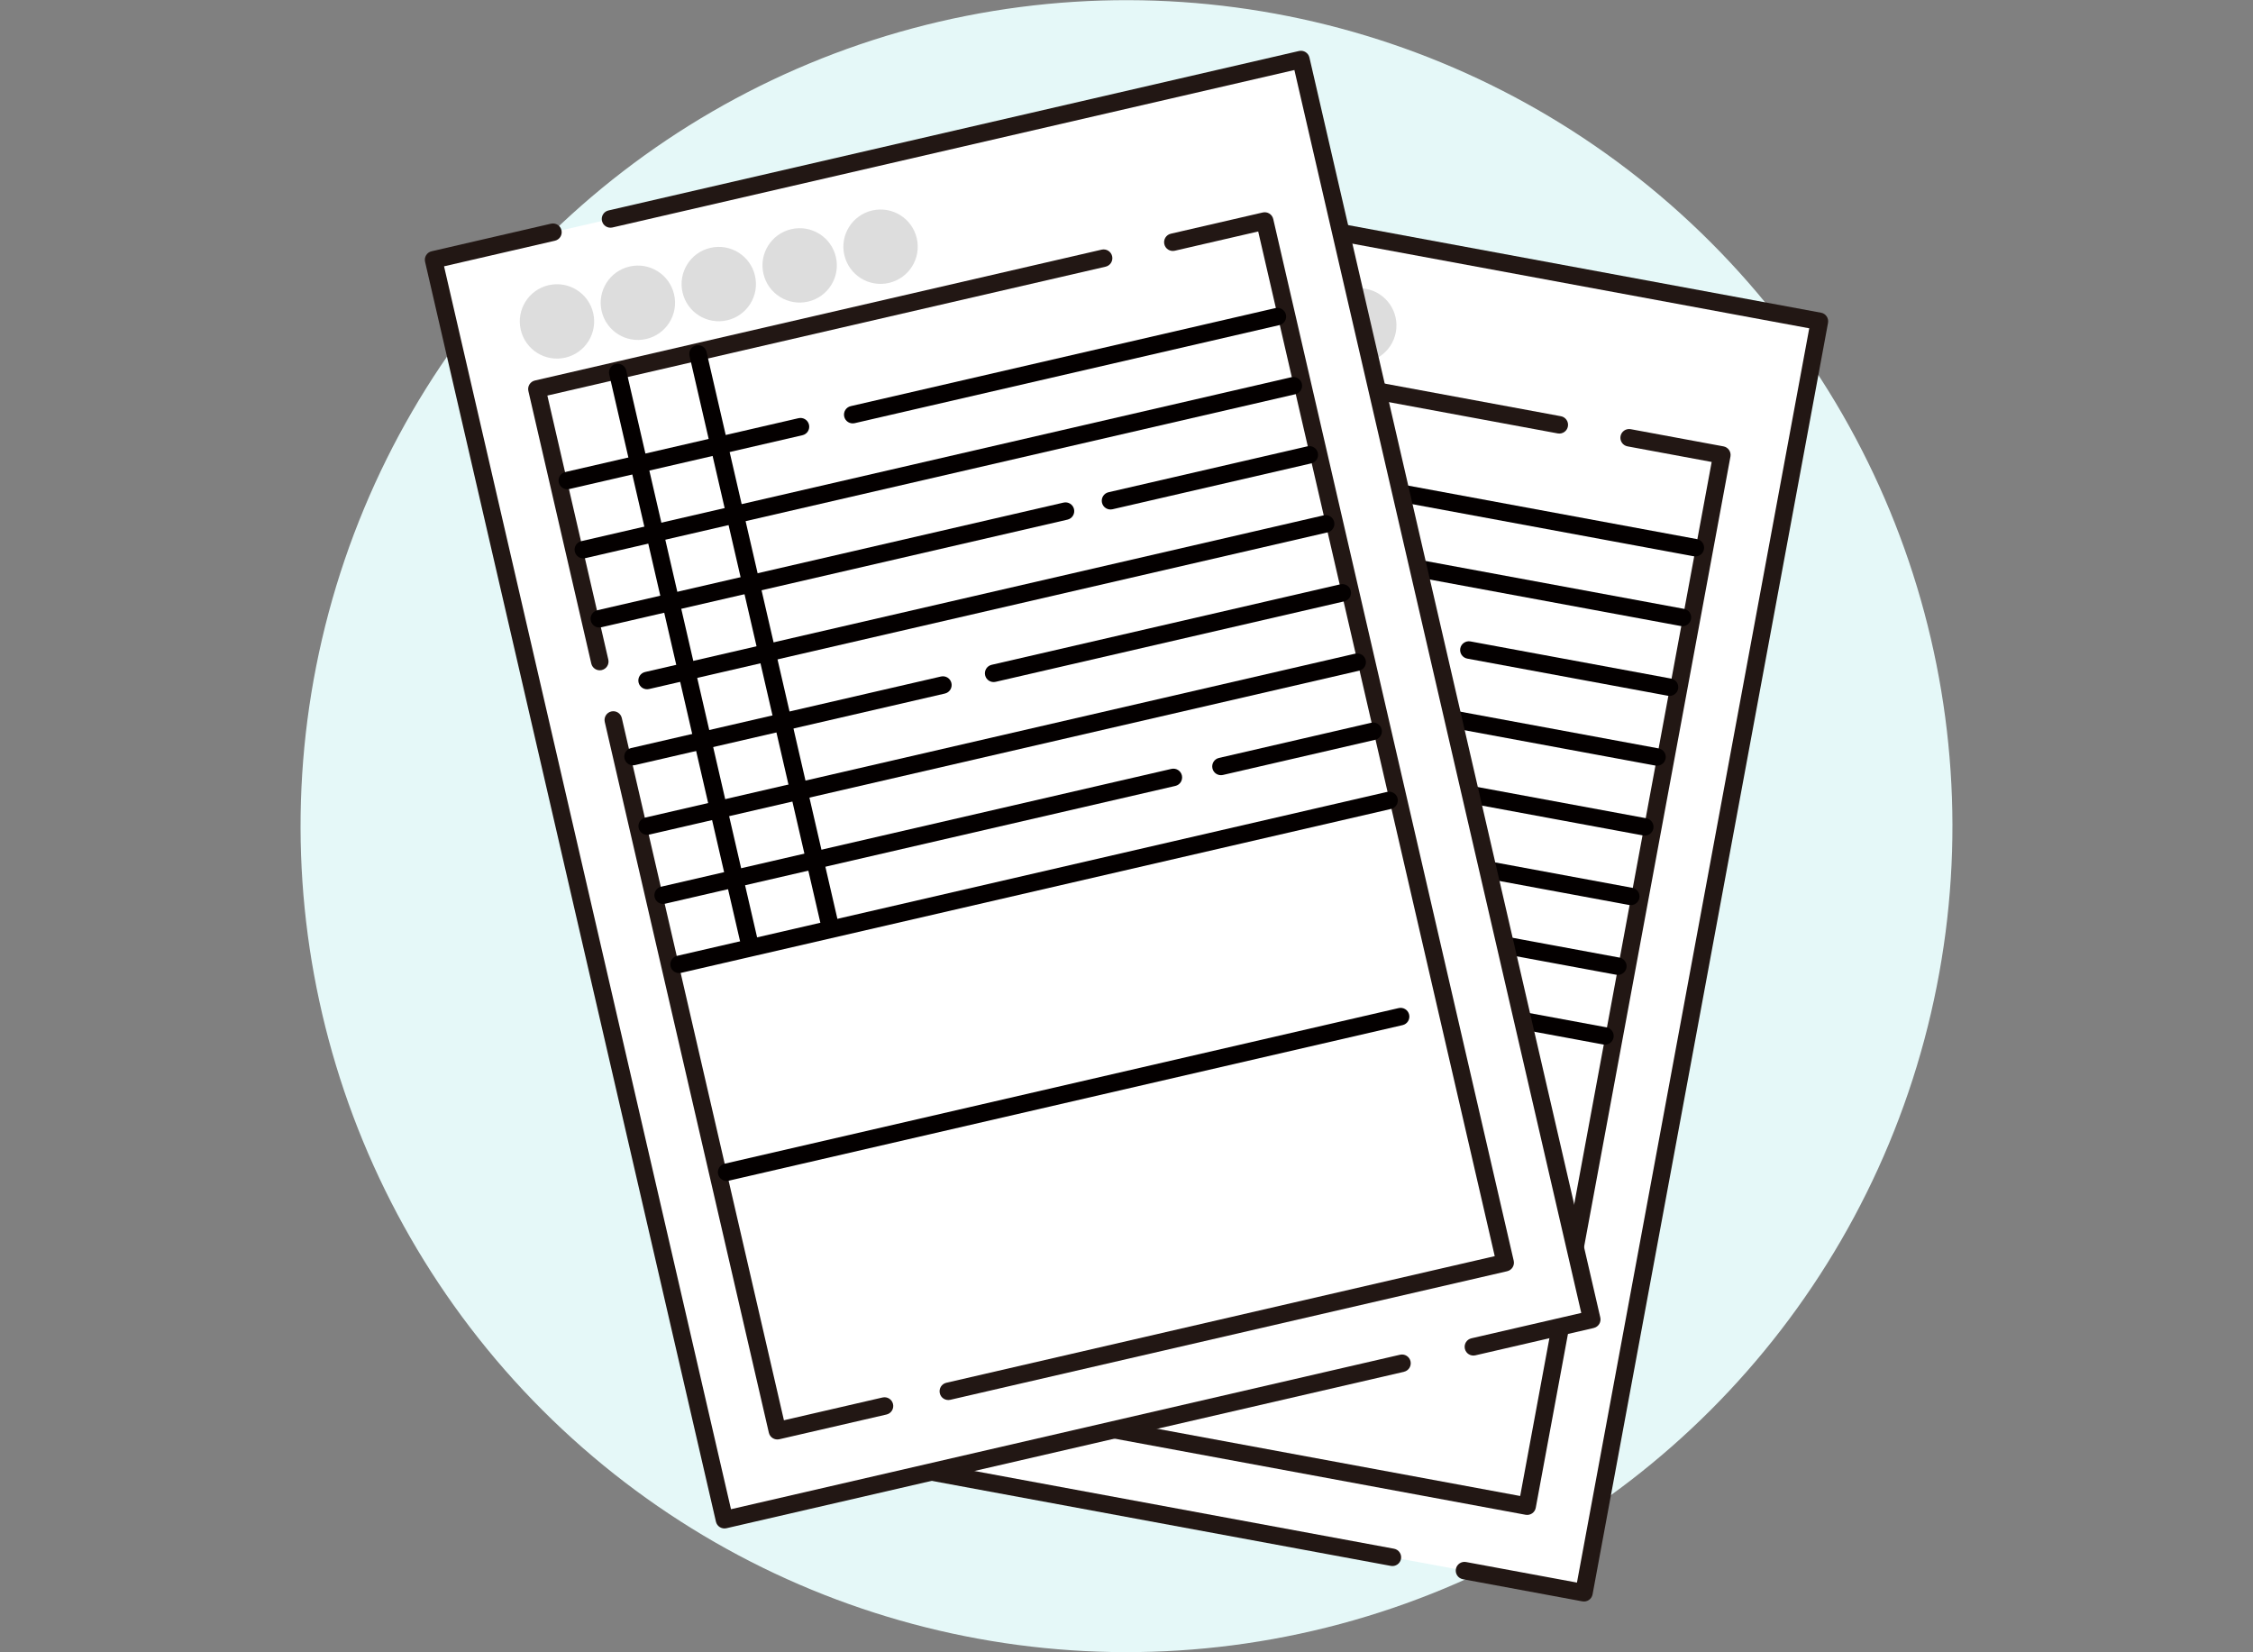 <?xml version="1.0" encoding="UTF-8"?>
<svg id="_レイヤー_1" data-name="レイヤー_1" xmlns="http://www.w3.org/2000/svg" width="75" height="55" version="1.1" viewBox="0 0 75 55">
  <rect x="0" y="0" width="75" height="55" fill="#808080" stroke="none"/>
  <!-- Generator: Adobe Illustrator 29.1.0, SVG Export Plug-In . SVG Version: 2.1.0 Build 142)  -->
  <defs>
    <style>
      .st0 {
        fill: #fff;
      }

      .st1 {
        fill: #221714;
      }

      .st2 {
        stroke: #221714;
      }

      .st2, .st3, .st4 {
        fill: none;
      }

      .st2, .st4 {
        stroke-linecap: round;
        stroke-linejoin: round;
        stroke-width: .627px;
      }

      .st5 {
        fill: #e5f8f8;
      }

      .st4 {
        stroke: #040000;
      }

      .st6 {
        fill: #ddd;
      }

      .st7 {
        fill: #040000;
      }
    </style>
  </defs>
  <circle class="st5" cx="37.5" cy="27.5" r="27.494" transform="translate(-8.462 34.571) rotate(-45)"/>
  <g>
    <g>
      <rect class="st0" x="20.557" y="14.342" width="43.042" height="29.632" transform="translate(5.745 65.223) rotate(-79.507)"/>
      <g>
        <polyline class="st3" points="46.353 51.837 23.591 47.622 31.43 5.299 35.44 6.042"/>
        <path class="st1" d="M46.3,52.124l-22.762-4.216c-.158-.029-.262-.181-.233-.339L31.143,5.246c.029-.158.181-.262.339-.233l4.011.743c.158.029.262.181.233.339s-.181.262-.339.233l-3.725-.69-7.733,41.751,22.476,4.163c.158.029.262.181.233.339s-.181.262-.339.233Z"/>
      </g>
      <g>
        <polyline class="st3" points="37.372 6.4 60.566 10.695 52.728 53.018 48.751 52.281"/>
        <path class="st1" d="M52.675,53.304l-3.977-.737c-.158-.029-.262-.181-.233-.339.029-.158.181-.262.339-.233l3.691.684,7.733-41.751-22.908-4.243c-.158-.029-.262-.181-.233-.339s.181-.262.339-.233l23.194,4.296c.158.029.262.181.233.339l-7.838,42.323c-.029.158-.181.262-.339.233Z"/>
      </g>
      <path class="st2" d="M29.987,46.274"/>
      <g>
        <polyline class="st3" points="54.232 14.572 57.319 15.144 50.838 50.136 32.13 46.671"/>
        <path class="st1" d="M50.785,50.422l-18.708-3.465c-.158-.029-.262-.181-.233-.339.029-.158.181-.262.339-.233l18.422,3.412,6.375-34.42-2.801-.519c-.158-.029-.262-.181-.233-.339s.181-.262.339-.233l3.087.572c.158.029.262.181.233.339l-6.481,34.992c-.029.158-.181.262-.339.233Z"/>
      </g>
      <g>
        <polyline class="st3" points="31.172 19.77 32.868 10.615 51.907 14.142"/>
        <path class="st1" d="M31.12,20.056c-.158-.029-.262-.181-.233-.339l1.696-9.155c.029-.158.181-.262.339-.233l19.039,3.526c.158.029.262.181.233.339-.029.158-.181.262-.339.233l-18.753-3.473-1.643,8.869c-.029.158-.181.262-.339.233Z"/>
      </g>
      <g>
        <polyline class="st3" points="29.987 46.274 26.387 45.607 30.809 21.732"/>
        <path class="st1" d="M29.934,46.56l-3.6-.667c-.158-.029-.262-.181-.233-.339l4.422-23.876c.029-.158.181-.262.339-.233s.262.181.233.339l-4.369,23.59,3.313.614c.158.029.262.181.233.339s-.181.262-.339.233Z"/>
      </g>
      <path class="st7" d="M31.979,30.496c-.158-.029-.262-.181-.233-.339l3.524-19.027c.029-.158.181-.262.339-.233.158.029.262.181.233.339l-3.524,19.027c-.029.158-.181.262-.339.233Z"/>
      <path class="st7" d="M34.675,31.005c-.158-.029-.262-.181-.233-.339l3.526-19.038c.029-.158.181-.262.339-.233.158.029.262.181.233.339l-3.526,19.038c-.029.158-.181.262-.339.233Z"/>
      <path class="st7" d="M53.374,34.769l-23.852-4.417c-.158-.029-.262-.181-.233-.339s.181-.262.339-.233l23.852,4.417c.158.029.262.181.233.339-.029.158-.181.262-.339.233Z"/>
      <path class="st7" d="M40.363,15.55l-7.833-1.451c-.158-.029-.262-.181-.233-.339s.181-.262.339-.233l7.833,1.451c.158.029.262.181.233.339s-.181.262-.339.233Z"/>
      <path class="st4" d="M40.416,15.264"/>
      <path class="st7" d="M56.384,18.517l-14.267-2.642c-.158-.029-.262-.181-.233-.339s.181-.262.339-.233l14.267,2.642c.158.029.262.181.233.339-.029.158-.181.262-.339.233Z"/>
      <path class="st7" d="M55.954,20.839l-23.852-4.417c-.158-.029-.262-.181-.233-.339.029-.158.181-.262.339-.233l23.852,4.417c.158.029.262.181.233.339s-.181.262-.339.233Z"/>
      <path class="st7" d="M47.334,21.643l-15.661-2.901c-.158-.029-.262-.181-.233-.339.029-.158.181-.262.339-.233l15.661,2.901c.158.029.262.181.233.339-.029.158-.181.262-.339.233Z"/>
      <path class="st4" d="M47.426,21.147"/>
      <path class="st7" d="M55.524,23.16l-6.68-1.237c-.158-.029-.262-.181-.233-.339.029-.158.181-.262.339-.233l6.68,1.237c.158.029.262.181.233.339-.029.158-.181.262-.339.233Z"/>
      <path class="st7" d="M55.107,25.484l-22.795-4.222c-.158-.029-.262-.181-.233-.339.029-.158.181-.262.339-.233l22.795,4.222c.158.029.262.181.233.339-.029.158-.181.262-.339.233Z"/>
      <path class="st7" d="M41.283,25.325l-10.41-1.928c-.158-.029-.262-.181-.233-.339.029-.158.181-.262.339-.233l10.41,1.928c.158.029.262.181.233.339-.029.158-.181.262-.339.233Z"/>
      <path class="st7" d="M54.7,27.81l-11.712-2.169c-.158-.029-.262-.181-.233-.339s.181-.262.339-.233l11.712,2.169c.158.029.262.181.233.339s-.181.262-.339.233Z"/>
      <path class="st7" d="M54.234,30.125l-23.852-4.417c-.158-.029-.262-.181-.233-.339.029-.158.181-.262.339-.233l23.852,4.417c.158.029.262.181.233.339-.029.158-.181.262-.339.233Z"/>
      <path class="st7" d="M47.093,31.204l-17.141-3.175c-.158-.029-.262-.181-.233-.339.029-.158.181-.262.339-.233l17.141,3.175c.158.029.262.181.233.339-.029.158-.181.262-.339.233Z"/>
      <path class="st7" d="M53.804,32.447l-5.112-.947c-.158-.029-.262-.181-.233-.339.029-.158.181-.262.339-.233l5.112.947c.158.029.262.181.233.339-.029.158-.181.262-.339.233Z"/>
      <path class="st7" d="M50.857,41.522l-22.642-4.193c-.158-.029-.262-.181-.233-.339.029-.158.181-.262.339-.233l22.642,4.193c.158.029.262.181.233.339s-.181.262-.339.233Z"/>
      <path class="st6" d="M35.595,9.044c-.124.672-.77,1.116-1.442.992s-1.116-.77-.992-1.442.77-1.116,1.442-.992,1.116.77.992,1.442Z"/>
      <path class="st6" d="M38.313,9.547c-.124.672-.77,1.116-1.442.992s-1.116-.77-.992-1.442c.124-.672.77-1.116,1.442-.992s1.116.77.992,1.442Z"/>
      <path class="st6" d="M41.031,10.05c-.124.672-.77,1.116-1.442.992s-1.116-.77-.992-1.442c.124-.672.77-1.116,1.442-.992.672.124,1.116.77.992,1.442Z"/>
      <path class="st6" d="M43.749,10.554c-.124.672-.77,1.116-1.442.992-.672-.124-1.116-.77-.992-1.442.124-.672.77-1.116,1.442-.992.672.124,1.116.77.992,1.442Z"/>
      <path class="st6" d="M46.466,11.057c-.124.672-.77,1.116-1.442.992s-1.116-.77-.992-1.442c.124-.672.77-1.116,1.442-.992.672.124,1.116.77.992,1.442Z"/>
    </g>
    <g>
      <rect class="st0" x="12.19" y="11.468" width="43.042" height="29.632" transform="translate(15.684 65.045) rotate(-103)"/>
      <g>
        <polyline class="st3" points="46.672 45.38 24.116 50.587 14.434 8.648 18.408 7.73"/>
        <path class="st1" d="M46.738,45.663l-22.556,5.207c-.157.036-.313-.061-.349-.218L14.15,8.713c-.036-.157.061-.313.218-.349l3.974-.918c.157-.036.313.061.349.218.036.157-.061.313-.218.349l-3.691.852,9.552,41.372,22.272-5.142c.157-.036.313.061.349.218.036.157-.061.313-.218.349Z"/>
      </g>
      <g>
        <polyline class="st3" points="20.322 7.288 43.307 1.982 52.989 43.921 49.048 44.831"/>
        <path class="st1" d="M53.054,44.205l-3.941.91c-.157.036-.313-.061-.349-.218-.036-.157.061-.313.218-.349l3.657-.844L43.089,2.331l-22.701,5.241c-.157.036-.313-.061-.349-.218-.036-.157.061-.313.218-.349L43.241,1.698c.157-.036.313.061.349.218l9.682,41.939c.036.157-.061.313-.218.349Z"/>
      </g>
      <path class="st2" d="M29.444,46.802"/>
      <g>
        <polyline class="st3" points="39.043 8.062 42.102 7.356 50.107 42.031 31.568 46.311"/>
        <path class="st1" d="M50.173,42.315l-18.539,4.28c-.157.036-.313-.061-.349-.218s.061-.313.218-.349l18.255-4.215-7.874-34.108-2.776.641c-.157.036-.313-.061-.349-.218-.036-.157.061-.313.218-.349l3.059-.706c.157-.036.313.061.349.218l8.005,34.675c.036.157-.061.313-.218.349Z"/>
      </g>
      <g>
        <polyline class="st3" points="19.967 22.022 17.872 12.95 36.739 8.594"/>
        <path class="st1" d="M20.032,22.305c-.157.036-.313-.061-.349-.218l-2.094-9.072c-.036-.157.061-.313.218-.349l18.866-4.356c.157-.036.313.061.349.218.036.157-.061.313-.218.349l-18.583,4.29,2.029,8.788c.036.157-.061.313-.218.349Z"/>
      </g>
      <g>
        <polyline class="st3" points="29.444 46.802 25.878 47.625 20.415 23.966"/>
        <path class="st1" d="M29.51,47.085l-3.567.823c-.157.036-.313-.061-.349-.218l-5.462-23.659c-.036-.157.061-.313.218-.349.157-.036.313.061.349.218l5.397,23.376,3.283-.758c.157-.036.313.061.349.218s-.061.313-.218.349Z"/>
      </g>
      <path class="st7" d="M24.982,31.537c-.157.036-.313-.061-.349-.218l-4.353-18.855c-.036-.157.061-.313.218-.349s.313.061.349.218l4.353,18.855c.036.157-.061.313-.218.349Z"/>
      <path class="st7" d="M27.657,30.929c-.157.036-.313-.061-.349-.218l-4.355-18.865c-.036-.157.061-.313.218-.349s.313.061.349.218l4.355,18.865c.036.157-.061.313-.218.349Z"/>
      <path class="st7" d="M46.307,26.927l-23.636,5.457c-.157.036-.313-.061-.349-.218s.061-.313.218-.349l23.636-5.457c.157-.036.313.061.349.218s-.061.313-.218.349Z"/>
      <path class="st7" d="M26.713,14.487l-7.762,1.792c-.157.036-.313-.061-.349-.218s.061-.313.218-.349l7.762-1.792c.157-.036.313.061.349.218.036.157-.061.313-.218.349Z"/>
      <path class="st4" d="M26.648,14.204"/>
      <path class="st7" d="M42.589,10.822l-14.137,3.264c-.157.036-.313-.061-.349-.218-.036-.157.061-.313.218-.349l14.137-3.264c.157-.036.313.061.349.218.036.157-.061.313-.218.349Z"/>
      <path class="st7" d="M43.12,13.123l-23.636,5.457c-.157.036-.313-.061-.349-.218-.036-.157.061-.313.218-.349l23.636-5.457c.157-.036.313.061.349.218s-.061.313-.218.349Z"/>
      <path class="st7" d="M35.535,17.297l-15.519,3.583c-.157.036-.313-.061-.349-.218-.036-.157.061-.313.218-.349l15.519-3.583c.157-.036.313.061.349.218s-.061.313-.218.349Z"/>
      <path class="st4" d="M35.422,16.806"/>
      <path class="st7" d="M43.652,15.424l-6.619,1.528c-.157.036-.313-.061-.349-.218-.036-.157.061-.313.218-.349l6.619-1.528c.157-.036.313.061.349.218.036.157-.061.313-.218.349Z"/>
      <path class="st7" d="M44.195,17.721l-22.589,5.215c-.157.036-.313-.061-.349-.218-.036-.157.061-.313.218-.349l22.589-5.215c.157-.036.313.061.349.218.036.157-.061.313-.218.349Z"/>
      <path class="st7" d="M31.454,23.086l-10.316,2.382c-.157.036-.313-.061-.349-.218s.061-.313.218-.349l10.316-2.382c.157-.036.313.061.349.218.036.157-.061.313-.218.349Z"/>
      <path class="st7" d="M44.749,20.017l-11.606,2.679c-.157.036-.313-.061-.349-.218s.061-.313.218-.349l11.606-2.679c.157-.036.313.061.349.218.036.157-.061.313-.218.349Z"/>
      <path class="st7" d="M45.245,22.325l-23.636,5.457c-.157.036-.313-.061-.349-.218s.061-.313.218-.349l23.636-5.457c.157-.036.313.061.349.218.036.157-.061.313-.218.349Z"/>
      <path class="st7" d="M39.126,26.161l-16.985,3.921c-.157.036-.313-.061-.349-.218-.036-.157.061-.313.218-.349l16.985-3.921c.157-.036.313.061.349.218s-.061.313-.218.349Z"/>
      <path class="st7" d="M45.776,24.626l-5.066,1.17c-.157.036-.313-.061-.349-.218s.061-.313.218-.349l5.066-1.17c.157-.036.313.061.349.218.036.157-.061.313-.218.349Z"/>
      <path class="st7" d="M46.691,34.123l-22.437,5.18c-.157.036-.313-.061-.349-.218-.036-.157.061-.313.218-.349l22.437-5.18c.157-.036.313.061.349.218.036.157-.061.313-.218.349Z"/>
      <path class="st6" d="M19.747,10.421c.154.666-.262,1.331-.928,1.484-.666.154-1.331-.262-1.484-.928-.154-.666.262-1.331.928-1.484.666-.154,1.331.262,1.484.928Z"/>
      <path class="st6" d="M22.44,9.8c.154.666-.262,1.331-.928,1.484-.666.154-1.331-.262-1.484-.928-.154-.666.262-1.331.928-1.484.666-.154,1.331.262,1.484.928Z"/>
      <path class="st6" d="M25.133,9.178c.154.666-.262,1.331-.928,1.484-.666.154-1.331-.262-1.484-.928-.154-.666.262-1.331.928-1.484.666-.154,1.331.262,1.484.928Z"/>
      <path class="st6" d="M27.826,8.556c.154.666-.262,1.331-.928,1.484-.666.154-1.331-.262-1.484-.928-.154-.666.262-1.331.928-1.484.666-.154,1.331.262,1.484.928Z"/>
      <path class="st6" d="M30.519,7.934c.154.666-.262,1.331-.928,1.484-.666.154-1.331-.262-1.484-.928-.154-.666.262-1.331.928-1.484.666-.154,1.331.262,1.484.928Z"/>
    </g>
  </g>
</svg>